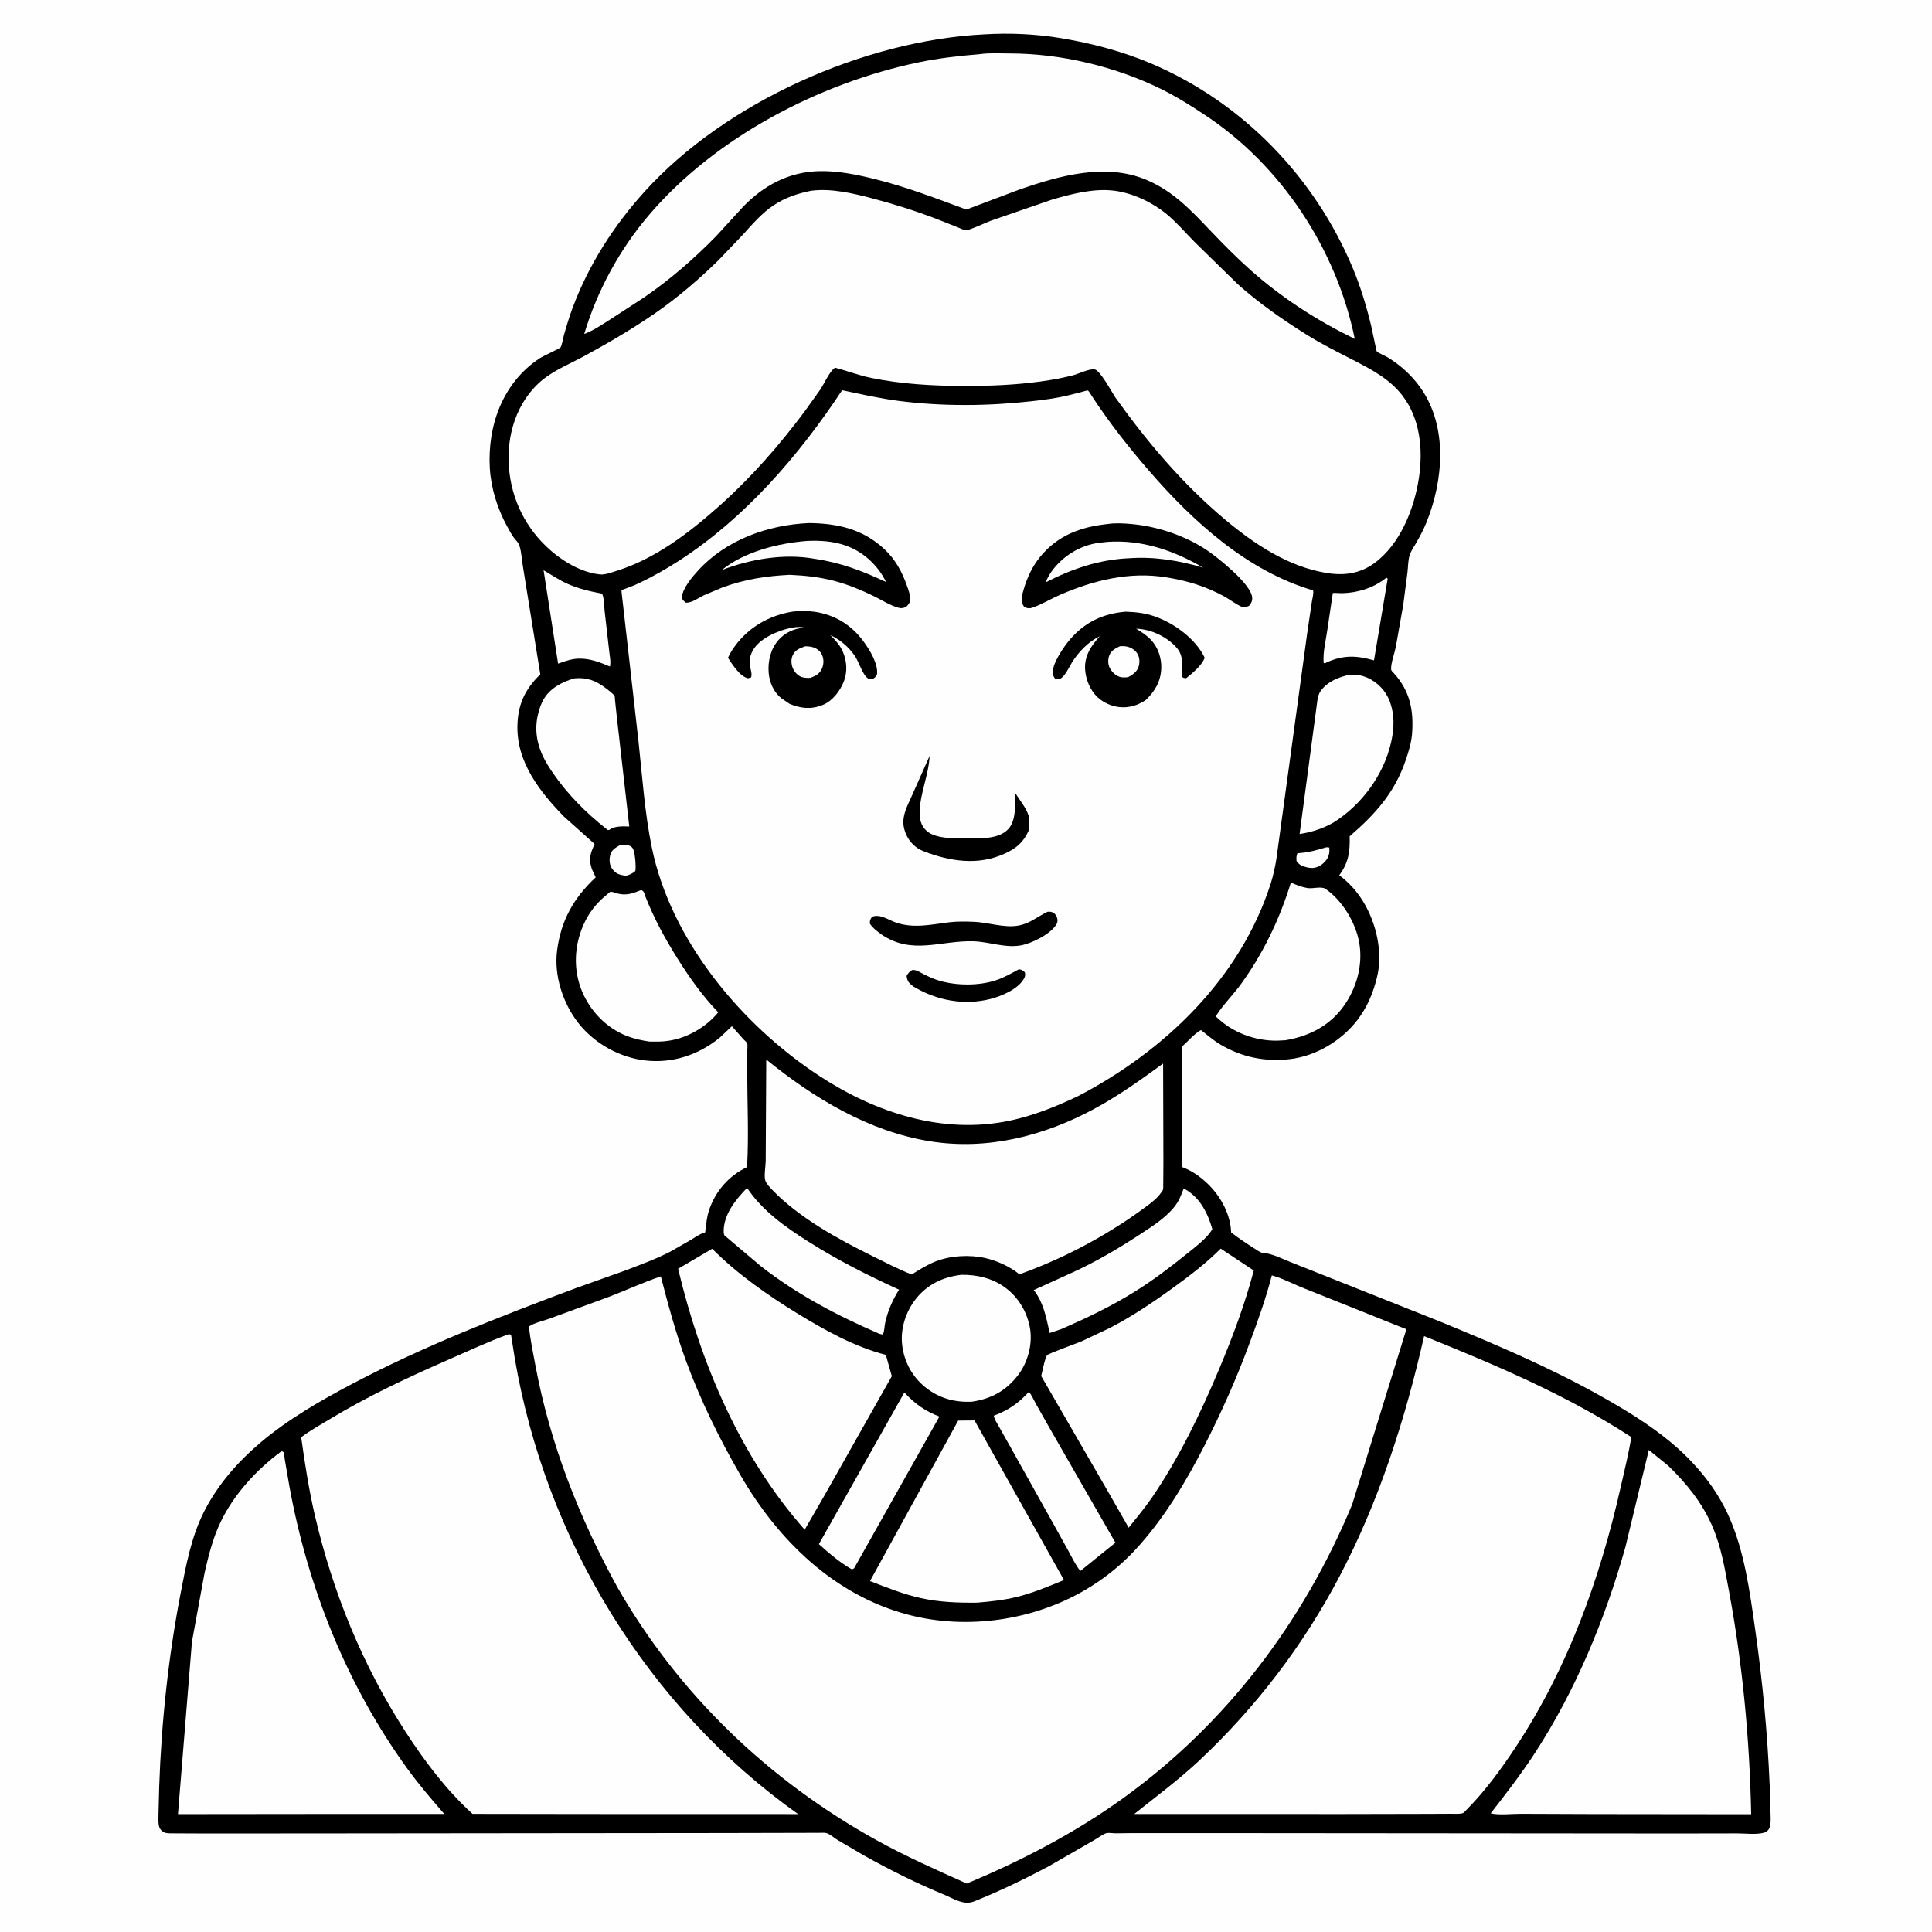 <svg version="1.1" xmlns="http://www.w3.org/2000/svg" style="display: block;" viewBox="0 0 2048 2048" width="1024" height="1024">
<path transform="translate(0,0)" fill="rgb(254,254,254)" d="M -0 -0 L 2048 0 L 2048 2048 L -0 2048 L -0 -0 z"/>
<path transform="translate(0,0)" fill="rgb(0,0,0)" d="M 1043.23 36.423 C 1069.81 34.771 1097.82 36.008 1124.09 40.344 C 1157.07 45.787 1190.26 54.494 1221.04 67.653 C 1317.48 108.894 1393.5 187.628 1433.92 283.975 C 1442.2 303.699 1448.38 324.312 1453.44 345.077 L 1458.08 366.923 C 1458.36 368.086 1458.89 371.665 1459.47 372.516 C 1460.31 373.738 1468.93 377.549 1470.85 378.716 C 1484.71 387.171 1496.67 398.016 1506.01 411.314 C 1535.05 452.63 1530.06 509.711 1511.87 554.352 C 1508.88 561.674 1505.25 568.479 1501.32 575.326 C 1498.97 579.41 1495.79 583.899 1494.34 588.385 C 1492.61 593.7 1492.65 600.914 1492.01 606.5 L 1487.52 641.078 L 1479.61 685.915 C 1478.21 692.857 1474.49 702.473 1474.63 709.215 C 1474.68 711.231 1476.61 712.559 1477.87 713.965 C 1494.68 732.718 1498.64 752.868 1496.89 777.5 C 1496.22 787.042 1493.16 796.99 1490.06 806 C 1478.14 840.714 1457.81 863.051 1430.7 886.5 C 1431.17 902.622 1429.59 914.59 1419.66 927.763 C 1429.85 935.31 1438.36 944.821 1444.99 955.652 C 1458.98 978.541 1466.24 1009.68 1459.62 1036.19 C 1455.43 1053 1449.29 1067.8 1438.61 1081.62 C 1421.84 1103.32 1394.96 1119.5 1367.5 1122.69 C 1341.09 1125.77 1316.24 1120.74 1293.42 1107.07 C 1286.23 1102.77 1279.64 1097.12 1273.09 1091.91 C 1266.16 1095.58 1259 1104.11 1252.99 1109.41 L 1252.94 1237.08 C 1262.19 1240.54 1269.59 1245.4 1277.01 1251.91 C 1292.2 1265.21 1303.92 1284.91 1305.01 1305.43 L 1305.05 1306.45 C 1313.09 1312.62 1321.61 1318.34 1330.19 1323.72 C 1332.51 1325.17 1335.75 1327.8 1338.52 1327.99 C 1348.58 1328.67 1360.45 1335.03 1369.94 1338.64 L 1526.45 1400.88 C 1584.38 1424.75 1642.31 1449.22 1697 1479.96 C 1722.35 1494.21 1747.75 1509.56 1770.22 1528.13 C 1796.29 1549.68 1819.02 1576.62 1832.79 1607.68 C 1849.22 1644.73 1854.82 1686.87 1860.5 1726.77 C 1868.34 1781.9 1873.63 1837.16 1875.95 1892.81 L 1876.83 1922.01 C 1876.91 1927.09 1877.57 1933.3 1875.48 1938.06 C 1874.34 1940.63 1872.32 1942.13 1869.64 1942.83 C 1861.5 1944.96 1849.97 1943.48 1841.5 1943.48 L 1779.07 1943.59 L 1332.37 1943.22 L 1201.68 1943.17 L 1182 1943.4 C 1179.57 1943.39 1175.27 1942.66 1173.08 1943.15 C 1169.85 1943.87 1163.82 1948.33 1160.66 1950.13 L 1112.51 1977.88 C 1086.74 1991.64 1059.64 2004.81 1032.48 2015.59 C 1021.78 2019.83 1011.83 2013.19 1002.11 2009 C 972.378 1996.72 943.572 1982.39 915.5 1966.69 L 887.953 1950.51 C 884.708 1948.5 879.768 1944.37 876.377 1943.22 C 874.342 1942.53 870.279 1942.87 868.009 1942.87 L 848.588 1942.91 L 765.955 1943.1 L 334.507 1943.53 L 216.594 1943.6 L 184.876 1943.44 C 182 1943.37 177.149 1943.72 174.486 1942.57 C 171.675 1941.36 169.482 1939.15 168.677 1936.16 C 167.506 1931.83 167.982 1926.43 168.042 1921.94 L 168.766 1893.92 C 171.089 1825.47 178.523 1756.14 191.471 1688.92 C 197.182 1659.27 202.796 1628.68 216.716 1601.57 C 231.342 1573.08 252.358 1549.26 276.703 1528.72 C 305.766 1504.21 340.061 1484.51 373.604 1466.83 C 449.67 1426.73 530.007 1395.53 610.445 1365.46 L 663.651 1346.47 C 679.375 1340.44 695.388 1334.61 710.376 1326.89 L 731.661 1314.72 C 736.466 1311.78 741.306 1308.26 746.717 1306.6 L 747.529 1306.37 C 748.498 1298.39 749.131 1290.16 751.737 1282.51 C 758.59 1262.4 772.616 1246.5 791.624 1237.28 L 792.077 1233.95 C 793.738 1201.79 792.129 1168.79 792.09 1136.53 L 792.063 1115.72 C 792.06 1113.14 792.696 1108.25 792.05 1105.88 C 791.828 1105.06 788.763 1102.4 788.03 1101.6 L 775.823 1087.81 L 762.756 1100.15 C 740.251 1118.32 712.829 1127.45 683.937 1124.12 C 656.64 1120.98 630.087 1106.15 613.131 1084.5 C 596.666 1063.48 587.04 1034.08 590.565 1007.32 C 594.749 975.549 608.142 951.823 631.458 930.009 L 627.44 921.369 C 623.732 910.848 625.822 904.335 630.328 894.707 L 597.95 865.755 C 572.314 839.506 547.794 808.161 548.476 769.826 C 548.884 746.864 556.39 730.693 572.729 714.839 L 554.59 602.25 C 553.139 594.559 553.012 585.903 550.634 578.5 C 549.857 576.082 548.238 574.122 546.583 572.255 C 542.931 568.133 540.171 562.716 537.514 557.896 C 527.393 539.536 520.459 517.506 519.222 496.5 C 516.546 451.094 532.936 405.687 571.947 379.876 C 575.639 377.434 593.209 369.564 594.178 368.249 C 595.631 366.276 596.886 358.458 597.64 355.792 C 600.484 345.75 603.447 335.795 607.105 326.013 C 624.217 280.258 650.72 239.04 683.46 202.901 C 769.33 108.117 916.217 42.766 1043.23 36.423 z"/>
<path transform="translate(0,0)" fill="rgb(254,254,254)" d="M 1404.63 898.5 C 1406.43 898.067 1407.34 897.995 1409.13 898.5 C 1409.28 901.062 1409.35 903.532 1408.67 906.034 C 1407.3 911.135 1403.28 915.42 1398.71 917.943 C 1392.32 921.476 1386.95 920.067 1380.47 918.031 C 1377.74 916.493 1376.15 915.456 1374.39 912.733 C 1374.11 909.517 1374.13 907.535 1375.28 904.5 L 1380.5 904.006 C 1388.89 903.25 1396.59 900.865 1404.63 898.5 z"/>
<path transform="translate(0,0)" fill="rgb(254,254,254)" d="M 656.824 896.095 L 660.005 895.83 C 663.643 895.634 667.964 895.597 670.448 898.843 C 673.256 902.514 674.36 918.994 673.5 923.327 C 670.342 926.063 667.578 927.176 663.606 928.387 L 662.041 928.107 L 660.817 927.922 C 655.159 927.02 651.703 925.27 648.5 920.302 C 645.848 916.187 645.687 910.611 646.963 906.038 C 648.428 900.787 652.432 898.701 656.824 896.095 z"/>
<path transform="translate(0,0)" fill="rgb(254,254,254)" d="M 1469.48 612.5 C 1470.46 612.726 1469.89 612.501 1471 613.5 L 1456.5 700.004 C 1438.15 694.85 1424.6 694.111 1406.65 701.983 C 1404.48 703.152 1405.63 702.852 1403.25 702.938 C 1401.89 692.576 1405.81 677.045 1407.21 666.646 L 1412.69 629.687 C 1412.74 629.382 1412.56 628.912 1412.83 628.771 C 1413.96 628.192 1420.96 628.861 1422.67 628.815 C 1439.03 628.376 1455.22 623.526 1468.25 613.457 L 1469.48 612.5 z"/>
<path transform="translate(0,0)" fill="rgb(254,254,254)" d="M 576.218 604.495 C 584.659 609.573 593.163 615.132 602.176 619.123 C 613.804 624.271 625.721 626.929 638.169 629.262 C 640.413 633.108 640.407 643.292 640.951 648 L 645.672 689.295 C 646.228 694.584 647.692 701.39 646.575 706.5 L 643.992 705.5 C 632.574 700.647 620.967 696.793 608.346 698.604 C 602.681 699.417 597.002 701.643 591.589 703.45 L 576.218 604.495 z"/>
<path transform="translate(0,0)" fill="rgb(254,254,254)" d="M 958.645 1476.13 C 969.988 1488.24 980.361 1495.63 995.8 1501.67 L 905.351 1662.5 L 903.095 1663.64 C 890.444 1656.47 878.823 1646.54 868.056 1636.82 L 958.645 1476.13 z"/>
<path transform="translate(0,0)" fill="rgb(254,254,254)" d="M 1090.66 1475.4 C 1093.52 1478.58 1095.75 1483.96 1097.89 1487.77 L 1113.22 1514.89 L 1182.38 1635.29 L 1145.15 1665.32 C 1139.9 1658.56 1135.95 1650.33 1131.89 1642.81 L 1115.21 1612.8 L 1072.92 1537.13 L 1058.61 1511.73 C 1056.76 1508.4 1053.98 1504.45 1053.49 1500.68 C 1068.79 1495 1079.7 1487.46 1090.66 1475.4 z"/>
<path transform="translate(0,0)" fill="rgb(254,254,254)" d="M 1254.77 1259.82 L 1256.43 1260.73 C 1272.15 1269.7 1280.38 1286.18 1285.1 1302.88 C 1280.23 1311.93 1267.46 1321.52 1259.51 1327.97 C 1241.66 1342.46 1222.69 1356.85 1203.19 1369.02 C 1178.03 1384.74 1151.72 1397.31 1124.54 1409.06 L 1112.7 1413.03 C 1109.13 1397.38 1106.56 1381.91 1096.72 1368.73 L 1095.81 1367.52 L 1139 1347.89 C 1163.14 1336.7 1186.72 1322.77 1208.94 1308.16 C 1221.58 1299.84 1234.51 1291.74 1244.32 1280 C 1249.39 1273.92 1252.09 1267.13 1254.77 1259.82 z"/>
<path transform="translate(0,0)" fill="rgb(254,254,254)" d="M 791.922 1259.22 C 808.319 1283.7 832.728 1300.87 857.325 1316.44 C 888.134 1335.94 919.927 1351.97 953.039 1367.12 C 946.209 1377.97 941.231 1389.28 938.404 1401.83 C 937.453 1406.05 937.67 1410.79 935.86 1414.72 L 932.142 1413.89 C 886.855 1394.24 845.838 1372.76 806.628 1342.32 L 767.872 1309.5 C 767.499 1308.32 767.154 1307.25 767.128 1306 C 766.739 1287.59 779.939 1271.56 791.922 1259.22 z"/>
<path transform="translate(0,0)" fill="rgb(254,254,254)" d="M 608.966 719.096 C 622.191 717.759 631.962 721.677 642.391 729.676 C 644.88 731.584 649.842 735.222 651.483 737.783 C 651.767 738.226 651.87 741.57 651.93 742.15 L 653.931 760.826 L 667.053 876.097 C 660.965 875.977 652.416 875.479 647.089 878.904 C 645.249 880.087 646.43 879.77 644.177 879.805 L 634.623 872.037 C 613.821 854.529 594.757 833.985 580.479 810.748 C 570.292 794.17 565.552 776.096 570.435 756.694 L 570.888 755 C 572.108 750.309 573.748 745.733 576.142 741.5 C 582.902 729.547 596.222 722.569 608.966 719.096 z"/>
<path transform="translate(0,0)" fill="rgb(254,254,254)" d="M 1430.76 715.248 C 1438.55 714.675 1446.37 716.348 1453.19 720.247 C 1464.13 726.492 1471.7 736.397 1474.83 748.553 L 1475.32 750.5 C 1478.37 762.313 1477.27 775.196 1474.6 786.998 C 1466.76 821.641 1443.32 853.267 1413.48 871.975 C 1401.65 878.624 1391 881.914 1377.63 884.112 L 1396.53 742.161 L 1396.89 740.5 C 1397.47 737.772 1397.99 735.347 1399.59 733.004 C 1406.68 722.673 1418.96 717.632 1430.76 715.248 z"/>
<path transform="translate(0,0)" fill="rgb(254,254,254)" d="M 1019.22 1351.35 C 1035.87 1351.22 1051.67 1354.84 1065.31 1364.72 C 1079.78 1375.2 1089.44 1391.76 1092.05 1409.42 C 1094.44 1425.66 1089.32 1444.25 1079.5 1457.27 C 1066.87 1474.03 1050.86 1482.9 1030.23 1485.86 C 1012.05 1486.71 995.819 1482.34 981.365 1470.95 C 967.167 1459.75 958.308 1443.48 956.306 1425.5 C 954.378 1408.18 960.265 1390.15 971.092 1376.6 C 983.414 1361.19 999.875 1353.59 1019.22 1351.35 z"/>
<path transform="translate(0,0)" fill="rgb(254,254,254)" d="M 679.57 943.5 C 682.905 944.527 682.735 946.787 683.98 949.958 C 693.339 973.786 704.943 995.027 718.55 1016.67 C 730.953 1036.39 745.072 1056.32 761.35 1073.08 C 749.272 1088.04 729.424 1099.85 710.445 1102.95 L 708.5 1103.26 C 701.745 1104.39 695.079 1104.17 688.251 1104.08 C 679.907 1102.82 671.908 1101.13 664.033 1098.01 C 642.802 1089.57 625.725 1071.85 616.976 1050.85 C 607.679 1028.54 608.567 1003.65 617.955 981.562 C 623.572 968.352 632.026 957.386 643.19 948.437 C 643.69 948.036 646.704 945.34 647.18 945.293 C 648.842 945.128 652.714 946.677 654.364 947.111 C 663.909 949.622 670.814 947.08 679.57 943.5 z"/>
<path transform="translate(0,0)" fill="rgb(254,254,254)" d="M 1368.42 935.574 C 1373.96 938.028 1380 940.412 1386 941.379 C 1391.83 942.318 1400.68 939.205 1405.17 942.304 C 1423.25 954.787 1437.42 978.584 1440.98 1000.08 C 1444.83 1023.4 1437.91 1047.68 1424.26 1066.72 C 1409.37 1087.48 1387.21 1098.66 1362.43 1102.71 L 1353.48 1103.14 C 1329.79 1103.34 1306.17 1094.39 1289.08 1077.71 C 1288.92 1074.22 1309.18 1051.65 1312.86 1046.72 C 1337.92 1013.15 1356.11 975.559 1368.42 935.574 z"/>
<path transform="translate(0,0)" fill="rgb(254,254,254)" d="M 1015.71 1505.9 L 1033.05 1505.74 L 1127.85 1674.92 C 1111.69 1681.55 1095.49 1688.4 1078.5 1692.65 C 1064.42 1696.18 1050.2 1697.69 1035.77 1698.88 C 1015.71 1699.09 996.164 1698.43 976.469 1694.12 C 957.748 1690.02 940.053 1682.86 922.229 1675.99 L 1015.71 1505.9 z"/>
<path transform="translate(0,0)" fill="rgb(254,254,254)" d="M 1294 1323.58 L 1329.05 1346.8 C 1319.74 1382.24 1306.63 1417.28 1292.45 1451.02 C 1272.78 1497.82 1250.2 1544.8 1221.55 1586.81 C 1213.84 1598.11 1204.95 1608.72 1196.44 1619.43 L 1175.42 1582.66 L 1103.7 1458.67 C 1104.86 1454.62 1107.59 1438.99 1110.15 1436.45 C 1112.11 1434.5 1141.34 1424.06 1146.51 1421.84 L 1176.84 1407.51 C 1200.41 1395.22 1222.4 1380.45 1243.87 1364.84 C 1261.54 1351.99 1278.55 1339.09 1294 1323.58 z"/>
<path transform="translate(0,0)" fill="rgb(254,254,254)" d="M 754.949 1323.74 C 781.294 1350.27 813.721 1373.04 845.539 1392.5 C 874.6 1410.27 905.868 1427.65 939.035 1436.22 L 945.369 1458.82 L 873.803 1585.5 L 853.004 1621.51 C 784.253 1543.65 742.796 1445.26 718.812 1344.95 L 754.949 1323.74 z"/>
<path transform="translate(0,0)" fill="rgb(254,254,254)" d="M 298.215 1538.5 L 299.045 1538.54 C 299.613 1538.78 300.264 1539 300.622 1539.5 C 301.263 1540.4 301.687 1545.96 301.912 1547.32 L 306.951 1576.5 C 326.592 1683.57 367.895 1786.67 431.913 1875 C 444.048 1891.74 457.422 1907.27 470.94 1922.89 L 359.8 1922.87 L 188.668 1923.05 L 203.475 1740.26 L 216.923 1667 C 221.153 1648.72 225.548 1630.78 233.679 1613.76 C 247.853 1584.09 271.868 1557.95 298.215 1538.5 z"/>
<path transform="translate(0,0)" fill="rgb(254,254,254)" d="M 812.255 1123.11 C 862.529 1163.98 920.889 1199.41 985.87 1209.81 C 1046.63 1219.54 1106.72 1204.26 1160.33 1175.21 C 1185.96 1161.33 1209.42 1144.52 1232.94 1127.41 L 1233.25 1232.21 L 1233.08 1255.38 C 1233.04 1257.55 1233.42 1260.52 1232.2 1262.39 L 1231.03 1264 C 1227.87 1268.63 1224.28 1271.65 1220.01 1275.23 C 1178.25 1307.08 1130.05 1333.14 1080.63 1350.83 C 1070.67 1342.66 1056.91 1336.42 1044.37 1333.57 C 1027.87 1329.83 1007.45 1330.93 991.636 1337.21 C 982.696 1340.76 974.565 1345.97 966.407 1351 C 952.307 1345.44 938.655 1338.33 925.065 1331.62 C 888.385 1313.5 847.781 1291.32 819.045 1261.77 C 816.581 1259.24 812.447 1254.84 811.277 1251.49 C 809.675 1246.9 811.649 1235.91 811.674 1230.52 L 812.255 1123.11 z"/>
<path transform="translate(0,0)" fill="rgb(254,254,254)" d="M 1747.81 1537.04 L 1768.22 1553.6 C 1787.64 1572.25 1804.46 1593.09 1815.18 1617.97 C 1824.69 1640.04 1828.34 1662.77 1832.71 1686.2 C 1847.25 1764.15 1854.71 1843.88 1856.32 1923.18 L 1689.5 1922.99 L 1612 1922.7 C 1602.26 1922.67 1589.45 1924.35 1580.21 1922.22 C 1596.65 1901.06 1612.83 1880.19 1627.45 1857.68 C 1670.5 1791.36 1701.74 1715.74 1723.04 1639.78 L 1747.81 1537.04 z"/>
<path transform="translate(0,0)" fill="rgb(254,254,254)" d="M 1038.62 57.416 C 1048.62 55.914 1060.29 56.648 1070.44 56.662 C 1124.49 56.739 1181.77 70.357 1230.39 94.145 C 1246.69 102.126 1262.27 111.93 1277.4 121.944 C 1358.51 175.619 1416.72 264.331 1436.12 359.221 C 1396.36 340.006 1358.84 315.774 1325.75 286.396 C 1310.7 273.031 1296.46 258.543 1282.57 243.971 C 1261.97 222.354 1243.12 202.268 1214.89 190.5 C 1171.6 172.449 1123.03 186.276 1080.83 200.818 L 1024.41 222.13 C 992.174 210.302 961.196 198.185 927.703 189.889 C 908.677 185.177 888.572 181.002 868.902 181.398 C 836.335 182.053 809.41 196.493 787.237 219.655 L 759.151 250.307 C 735.95 274.06 710.022 296.626 682.619 315.372 L 646.996 338.518 C 638.142 344.12 629.183 350.364 619.327 354.021 C 632.896 308.328 656.72 264.636 687.61 228.308 C 757.992 145.538 868.374 88.132 973.696 66.099 C 995.248 61.59 1016.72 59.24 1038.62 57.416 z"/>
<path transform="translate(0,0)" fill="rgb(254,254,254)" d="M 1509.62 1416.36 C 1584.82 1446.67 1661.1 1478.95 1729.22 1523.37 C 1726.45 1541.02 1722.03 1558.57 1718.09 1576 C 1696.05 1673.62 1662.09 1768.1 1606.71 1851.97 C 1591.41 1875.15 1574.11 1898.83 1554.48 1918.55 C 1553.31 1919.73 1551.78 1921.8 1550.19 1922.17 C 1546.39 1923.05 1541.73 1922.63 1537.78 1922.67 L 1513.69 1922.78 L 1423.5 1922.97 L 1202.38 1922.91 C 1225.98 1904.02 1249.68 1886.55 1271.78 1865.77 C 1331.61 1809.47 1381.59 1744.05 1419.84 1671.27 C 1461.81 1591.45 1489.77 1504.1 1509.62 1416.36 z"/>
<path transform="translate(0,0)" fill="rgb(254,254,254)" d="M 538.744 1414.5 C 540.518 1414.28 539.506 1414.24 541.739 1415.01 L 545.47 1438.73 C 578.104 1631.72 686.155 1809.39 846.001 1923.02 L 625.5 1922.96 L 500.864 1922.78 C 473.251 1897.71 450.211 1867.11 429.992 1835.94 C 384.423 1765.69 352.927 1688.26 333.872 1606.79 C 327.47 1579.42 323.178 1551.41 319.264 1523.59 C 328.389 1516.58 338.795 1510.89 348.634 1504.92 C 389.828 1479.94 432.935 1459.85 477.014 1440.58 C 497.436 1431.65 517.79 1422.1 538.744 1414.5 z"/>
<path transform="translate(0,0)" fill="rgb(254,254,254)" d="M 859.65 202.213 C 881.035 199.326 904.65 204.973 925.246 210.414 C 948.076 216.446 970.589 223.568 992.638 232.03 L 1015.47 241.066 C 1017.54 241.876 1021.9 244.01 1024.01 244.113 C 1025.4 244.18 1028.23 242.974 1029.6 242.495 C 1036.53 240.085 1043.22 236.788 1050.04 234.072 L 1114.97 211.67 C 1135.59 205.63 1158.86 199.509 1180.56 202.063 L 1182.41 202.299 C 1201.79 205.135 1221.78 214.63 1236.83 227.099 C 1247.22 235.717 1256.53 246.565 1266.02 256.202 L 1312.12 301.294 C 1334.74 321.511 1359.11 338.453 1384.76 354.582 C 1400.73 364.621 1417.61 373.007 1434.37 381.624 C 1453.88 391.657 1473.09 401.663 1486.76 419.49 C 1505.45 443.869 1508.55 476.337 1504.23 505.914 C 1499.43 538.724 1484.48 576.819 1456.87 596.962 C 1441.42 608.24 1424.4 610.41 1405.84 607.309 C 1365.36 600.545 1329.96 576.968 1299 551.069 C 1253.83 513.29 1216.27 468.853 1182.16 421.095 C 1178.57 415.689 1166.2 392.633 1160.5 391.616 C 1154.66 390.573 1143.4 396.283 1137.32 397.862 C 1126.26 400.734 1114.91 402.742 1103.6 404.318 C 1075.92 408.175 1048.05 409.223 1020.14 409.117 C 988.035 408.994 955.165 407.093 923.666 400.63 C 910.39 397.906 898.163 393.175 885.164 389.726 C 879.325 393.732 873.798 406.466 869.765 412.595 L 852.898 436.246 C 825.857 472.349 796.802 505.621 763.092 535.772 C 731.208 564.29 694.776 592.318 653.499 605.16 C 648.369 606.756 641.326 609.491 636 608.923 C 609.085 606.05 582.464 585.824 566.353 565.222 C 545.303 538.304 536.115 504.295 539.942 470.5 C 541.828 453.845 547.511 436.998 556.833 422.993 C 562.4 414.631 569.529 406.724 577.58 400.7 C 590.337 391.156 605.945 384.746 619.92 377.126 C 644.878 363.515 669.737 349.022 693.172 332.906 C 717.569 316.127 740.712 296.36 761.813 275.637 L 787.63 248.629 C 797.538 237.602 807.828 225.69 820.273 217.477 C 832.506 209.405 845.395 205.122 859.65 202.213 z"/>
<path transform="translate(0,0)" fill="rgb(254,254,254)" d="M 1348.21 1351.95 C 1360.19 1355.25 1371.9 1361.68 1383.57 1366.18 L 1490.84 1409.08 L 1433.38 1594.74 C 1381.81 1719.03 1300.26 1826.99 1190.8 1905.98 C 1139.97 1942.65 1082.55 1972.69 1024.73 1996.63 C 992.224 1982.04 959.889 1967.74 928.683 1950.43 C 814.428 1887.05 719.087 1795.56 654.103 1681.91 C 613.827 1608.28 583.171 1530.75 567.651 1448 C 565.055 1434.16 562.17 1420.27 560.634 1406.27 C 565.542 1402.43 575.967 1400.23 582 1397.98 L 645.358 1374.77 C 663.807 1367.73 681.76 1359.35 700.483 1353.05 C 708.227 1382.99 716.39 1413.15 727.045 1442.19 C 742.596 1484.58 762.329 1524.62 784.893 1563.68 C 824.717 1632.63 884.371 1691.14 963 1711.72 C 1025.13 1727.99 1095.26 1717.78 1150.53 1685.3 C 1169.77 1673.99 1187.62 1659.84 1202.84 1643.5 C 1233.52 1610.58 1256.98 1571.14 1277.35 1531.29 C 1294.8 1497.12 1310.26 1462.3 1323.66 1426.33 C 1332.82 1401.73 1341.64 1377.4 1348.21 1351.95 z"/>
<path transform="translate(0,0)" fill="rgb(254,254,254)" d="M 892.706 413.63 C 912.803 417.908 932.458 422.365 952.871 424.991 C 999.008 430.926 1047.31 430.495 1093.47 425.334 C 1106.27 423.903 1119.3 422.243 1131.83 419.218 L 1146.86 415.453 C 1148.24 415.112 1151.79 413.829 1153.05 413.929 C 1154.02 414.005 1157.01 419.199 1157.56 420.05 C 1175.77 447.885 1196.33 474.053 1218.11 499.166 C 1264.84 553.06 1322.16 605.305 1391.92 625.837 C 1392.77 629.001 1391.16 634.399 1390.66 637.684 L 1385.83 670.24 L 1353.04 910.5 C 1351.62 919.229 1349.78 927.905 1347.1 936.34 C 1315.12 1036.77 1234.73 1113.93 1143.03 1161.8 C 1119.72 1172.87 1095.84 1182.56 1070.5 1187.92 C 999.297 1202.97 928.159 1179.54 868.532 1140.5 C 785.872 1086.38 711.153 996.722 690.967 898.535 C 683.414 861.799 680.825 823.045 676.812 785.733 L 660.722 643.708 C 660.25 639.338 658.546 625.924 658.789 625.653 C 659.003 625.414 662.554 624.178 663 624.009 C 667.561 622.282 672.097 620.628 676.516 618.544 C 691.581 611.438 706.158 603.194 720.129 594.146 C 790.064 548.857 847.042 482.701 892.706 413.63 z"/>
<path transform="translate(0,0)" fill="rgb(0,0,0)" d="M 1079.97 1027.5 C 1083.43 1027.87 1083.8 1028.49 1086.38 1030.66 C 1087.03 1033.81 1086.77 1035.15 1085.07 1038 C 1078.63 1048.76 1061.57 1055.99 1049.76 1058.98 C 1021.93 1066 992.892 1060.56 968.654 1045.98 L 966.762 1044.55 C 962.859 1041.47 961.646 1039.35 961.067 1034.5 C 962.674 1031.36 964.082 1030.12 967 1028.18 C 971.716 1027.89 975.239 1030.71 979.428 1032.81 C 984.97 1035.58 990.753 1038.21 996.74 1039.87 C 1014.86 1044.89 1037.45 1045.02 1055.47 1039.21 C 1064.17 1036.4 1071.98 1031.83 1079.97 1027.5 z"/>
<path transform="translate(0,0)" fill="rgb(0,0,0)" d="M 985.454 801.218 C 984.521 821.314 975.211 841.095 974.85 861.049 C 974.715 868.514 976.328 875.142 981.96 880.516 C 991.745 889.853 1014.94 888.697 1027.79 888.757 C 1040.87 888.819 1058.99 889.176 1068.6 879.077 C 1077.57 869.653 1075.9 852.298 1075.8 840.17 C 1080.68 847.812 1089.31 858.066 1090.9 866.934 C 1091.65 871.139 1090.92 876.029 1090.55 880.277 C 1084.83 892.963 1077.43 899.251 1064.68 905.032 C 1036.55 917.783 1006.99 913.073 979.251 902.454 C 970.425 899.074 963.741 892.385 960.146 883.618 C 958.042 878.488 957.158 873.419 957.805 867.893 C 958.826 859.161 963.472 850.734 966.974 842.755 L 985.454 801.218 z"/>
<path transform="translate(0,0)" fill="rgb(0,0,0)" d="M 1110.55 966.5 C 1112.68 966.333 1114.82 966.43 1116.69 967.588 C 1119 969.012 1120.55 971.836 1120.92 974.482 C 1121.23 976.676 1120.72 978.683 1119.5 980.49 C 1112.62 990.652 1093.88 1000.01 1082.08 1002.16 C 1065.35 1005.19 1048.63 998.295 1032 997.801 C 996.81 996.755 966.855 1012.77 934.286 990.5 C 929.769 987.122 925.102 983.802 922.03 979 C 922.166 975.192 922.274 974.861 924.5 971.77 C 933.382 968.521 941.728 975.357 950.26 978.163 C 969.173 984.384 987.506 979.903 1006.55 977.621 C 1014.8 976.633 1023.56 976.856 1031.86 977.133 C 1046.98 977.638 1063.61 983.614 1078.45 981.327 C 1091.27 979.352 1098.64 972.326 1109.69 966.911 L 1110.55 966.5 z"/>
<path transform="translate(0,0)" fill="rgb(0,0,0)" d="M 1193.34 648.407 C 1204.3 648.79 1213.89 649.84 1224.3 653.505 C 1244.85 660.739 1267.47 677.189 1277.01 697.221 C 1274.15 705.29 1264.08 713.542 1257.5 718.856 C 1255.42 718.764 1253.61 719.014 1252.85 716.5 C 1252.47 715.252 1252.98 712.36 1253.02 710.859 C 1253.29 700.301 1253.75 693.349 1245.96 685.151 C 1235.53 674.186 1219.39 666.883 1204.34 666.457 C 1210.05 669.844 1215.49 673.446 1220.08 678.279 C 1227.51 686.111 1231.44 697.721 1230.98 708.5 C 1230.38 722.517 1224.41 732.554 1214.59 742.02 C 1208.02 746.446 1201.18 749.101 1193.27 749.676 C 1182.54 750.454 1171.48 746.493 1163.58 739.182 C 1155.53 731.742 1150.81 720.021 1150.23 709.199 C 1149.47 695.078 1156.79 684.3 1165.86 674.421 C 1153.93 680.064 1143.72 690.66 1136.66 701.689 C 1133.51 706.606 1129.3 716.313 1124.5 719.098 C 1122.28 720.386 1120.89 720.122 1118.51 719.5 C 1117.25 717.827 1116.5 716.652 1116.13 714.531 C 1114.35 704.525 1127.76 685.417 1134.01 678.101 C 1149.93 659.478 1169.2 650.406 1193.34 648.407 z"/>
<path transform="translate(0,0)" fill="rgb(254,254,254)" d="M 1187.24 684.988 C 1189.8 684.932 1192.47 684.835 1194.98 685.466 C 1199.52 686.611 1203.94 689.482 1206.13 693.713 C 1208.14 697.624 1208.24 702.343 1207.01 706.5 C 1205.33 712.157 1200.79 715.084 1195.9 717.801 C 1192.93 718.106 1189.99 718.424 1187.09 717.524 C 1182.38 716.064 1178.21 711.938 1176.13 707.527 C 1174.39 703.832 1174.39 698.803 1175.8 695 C 1177.84 689.532 1182.27 687.334 1187.24 684.988 z"/>
<path transform="translate(0,0)" fill="rgb(0,0,0)" d="M 840.549 648.279 C 848.181 647.492 855.713 647.404 863.328 648.481 C 884.678 651.502 902.525 662.383 915.26 679.799 C 921.907 688.889 931.401 704.003 929.584 715.5 C 928.124 717.382 926.934 719.089 924.557 719.812 C 922.682 720.382 922.164 720.129 920.453 719.281 C 914.784 716.472 910.298 701.276 906.341 695.531 C 899.539 685.655 891.061 678.44 880.273 673.24 C 885.491 678.612 890.399 683.806 893.442 690.793 C 897.716 700.602 898.466 712.168 894.57 722.188 C 890.473 732.72 882.346 743.286 871.587 747.5 C 859.506 752.232 848.724 750.972 837.011 746.12 L 828.176 740.114 C 820.138 733.608 815.736 723.564 814.845 713.376 C 813.757 700.936 816.945 687.83 825.32 678.309 C 831.913 670.812 841.932 666.031 851.895 665.574 L 853 665.543 C 846.918 662.963 834.119 666.312 828.039 668.457 C 811.664 674.233 792.366 685.439 794.986 705.5 C 795.461 709.137 797.651 714.967 796.11 718.172 L 793 718.996 C 784.253 717.152 776.399 704.316 771.673 697.353 C 773.654 692.956 776.045 688.926 778.901 685.042 C 793.994 664.512 815.597 652.233 840.549 648.279 z"/>
<path transform="translate(0,0)" fill="rgb(254,254,254)" d="M 853.49 685.131 C 856.432 685.056 860.006 685.385 862.759 686.427 C 866.737 687.934 869.995 690.745 871.598 694.718 C 873.497 699.429 873.22 704.463 871.129 709.051 C 868.656 714.478 864.451 716.499 859.126 718.511 C 855.892 718.728 852.59 718.687 849.5 717.547 C 845.437 716.047 841.859 711.964 840.311 708.003 C 838.626 703.693 838.381 698.595 840.418 694.383 C 843.163 688.708 847.936 687.169 853.49 685.131 z"/>
<path transform="translate(0,0)" fill="rgb(0,0,0)" d="M 857.572 554.45 C 888.171 554.824 914.849 560.814 937.751 582.372 C 949.061 593.019 956.167 606.024 961.285 620.556 C 962.868 625.05 964.89 630.199 964.86 635 C 964.837 638.785 963.045 640.824 960.5 643.399 C 957.32 644.562 955.944 645.13 952.5 644.247 C 944.003 642.067 934.656 636.015 926.722 632.128 C 913.769 625.783 900.614 620.324 886.71 616.412 C 870.286 611.791 854.171 610.145 837.206 609.328 C 812.095 610.568 789.069 614.094 765.371 622.929 L 746 631.074 C 740.114 633.894 733.544 639.161 727 638.851 C 724.677 636.761 722.822 636.003 723.017 632.5 C 723.507 623.683 734.106 611.216 739.908 604.853 C 769.851 572.012 814.1 556.39 857.572 554.45 z"/>
<path transform="translate(0,0)" fill="rgb(254,254,254)" d="M 855.215 573.418 C 869.08 572.779 883.001 573.577 896.207 578.196 C 915.07 584.794 930.558 599.092 939.261 616.942 C 913.797 605.087 891.466 596.442 863.421 592.323 C 831.111 586.464 795.329 592.688 765.048 604.284 C 789.256 584.672 824.795 575.884 855.215 573.418 z"/>
<path transform="translate(0,0)" fill="rgb(0,0,0)" d="M 1174.74 555.411 C 1181.86 554.238 1191.41 554.782 1198.62 555.405 C 1226.76 557.841 1256.79 567.826 1280.14 583.765 C 1291.48 591.507 1325.47 618.543 1327.3 632.787 C 1327.8 636.712 1326.49 639.313 1324.03 642.207 C 1321.47 643.24 1319.24 644.422 1316.5 643.287 C 1309.92 640.558 1303.61 635.36 1297.27 631.943 C 1277.51 621.302 1257.86 615.352 1235.8 611.929 C 1197.17 605.712 1159.19 615.144 1123.92 630.43 C 1114.16 634.66 1104.45 640.61 1094.52 644.114 C 1091.63 645.132 1088.75 645.01 1086.1 643.408 C 1084.52 642.459 1083.53 639.477 1083.25 637.691 C 1082.59 633.371 1083.95 628.947 1085.14 624.832 C 1088.8 612.202 1094.32 600.316 1102.69 590.115 C 1121.53 567.164 1145.99 558.409 1174.74 555.411 z"/>
<path transform="translate(0,0)" fill="rgb(254,254,254)" d="M 1173.71 574.405 C 1210.3 571.799 1244.19 583.503 1275.37 601.658 C 1249.65 594.206 1224.11 589.833 1197.24 591.723 C 1165.08 593.111 1136.93 602.78 1108.5 617.245 C 1110.15 613.196 1112.02 609.563 1114.56 605.993 C 1126.06 589.852 1143.97 578.598 1163.68 575.547 L 1173.71 574.405 z"/>
</svg>